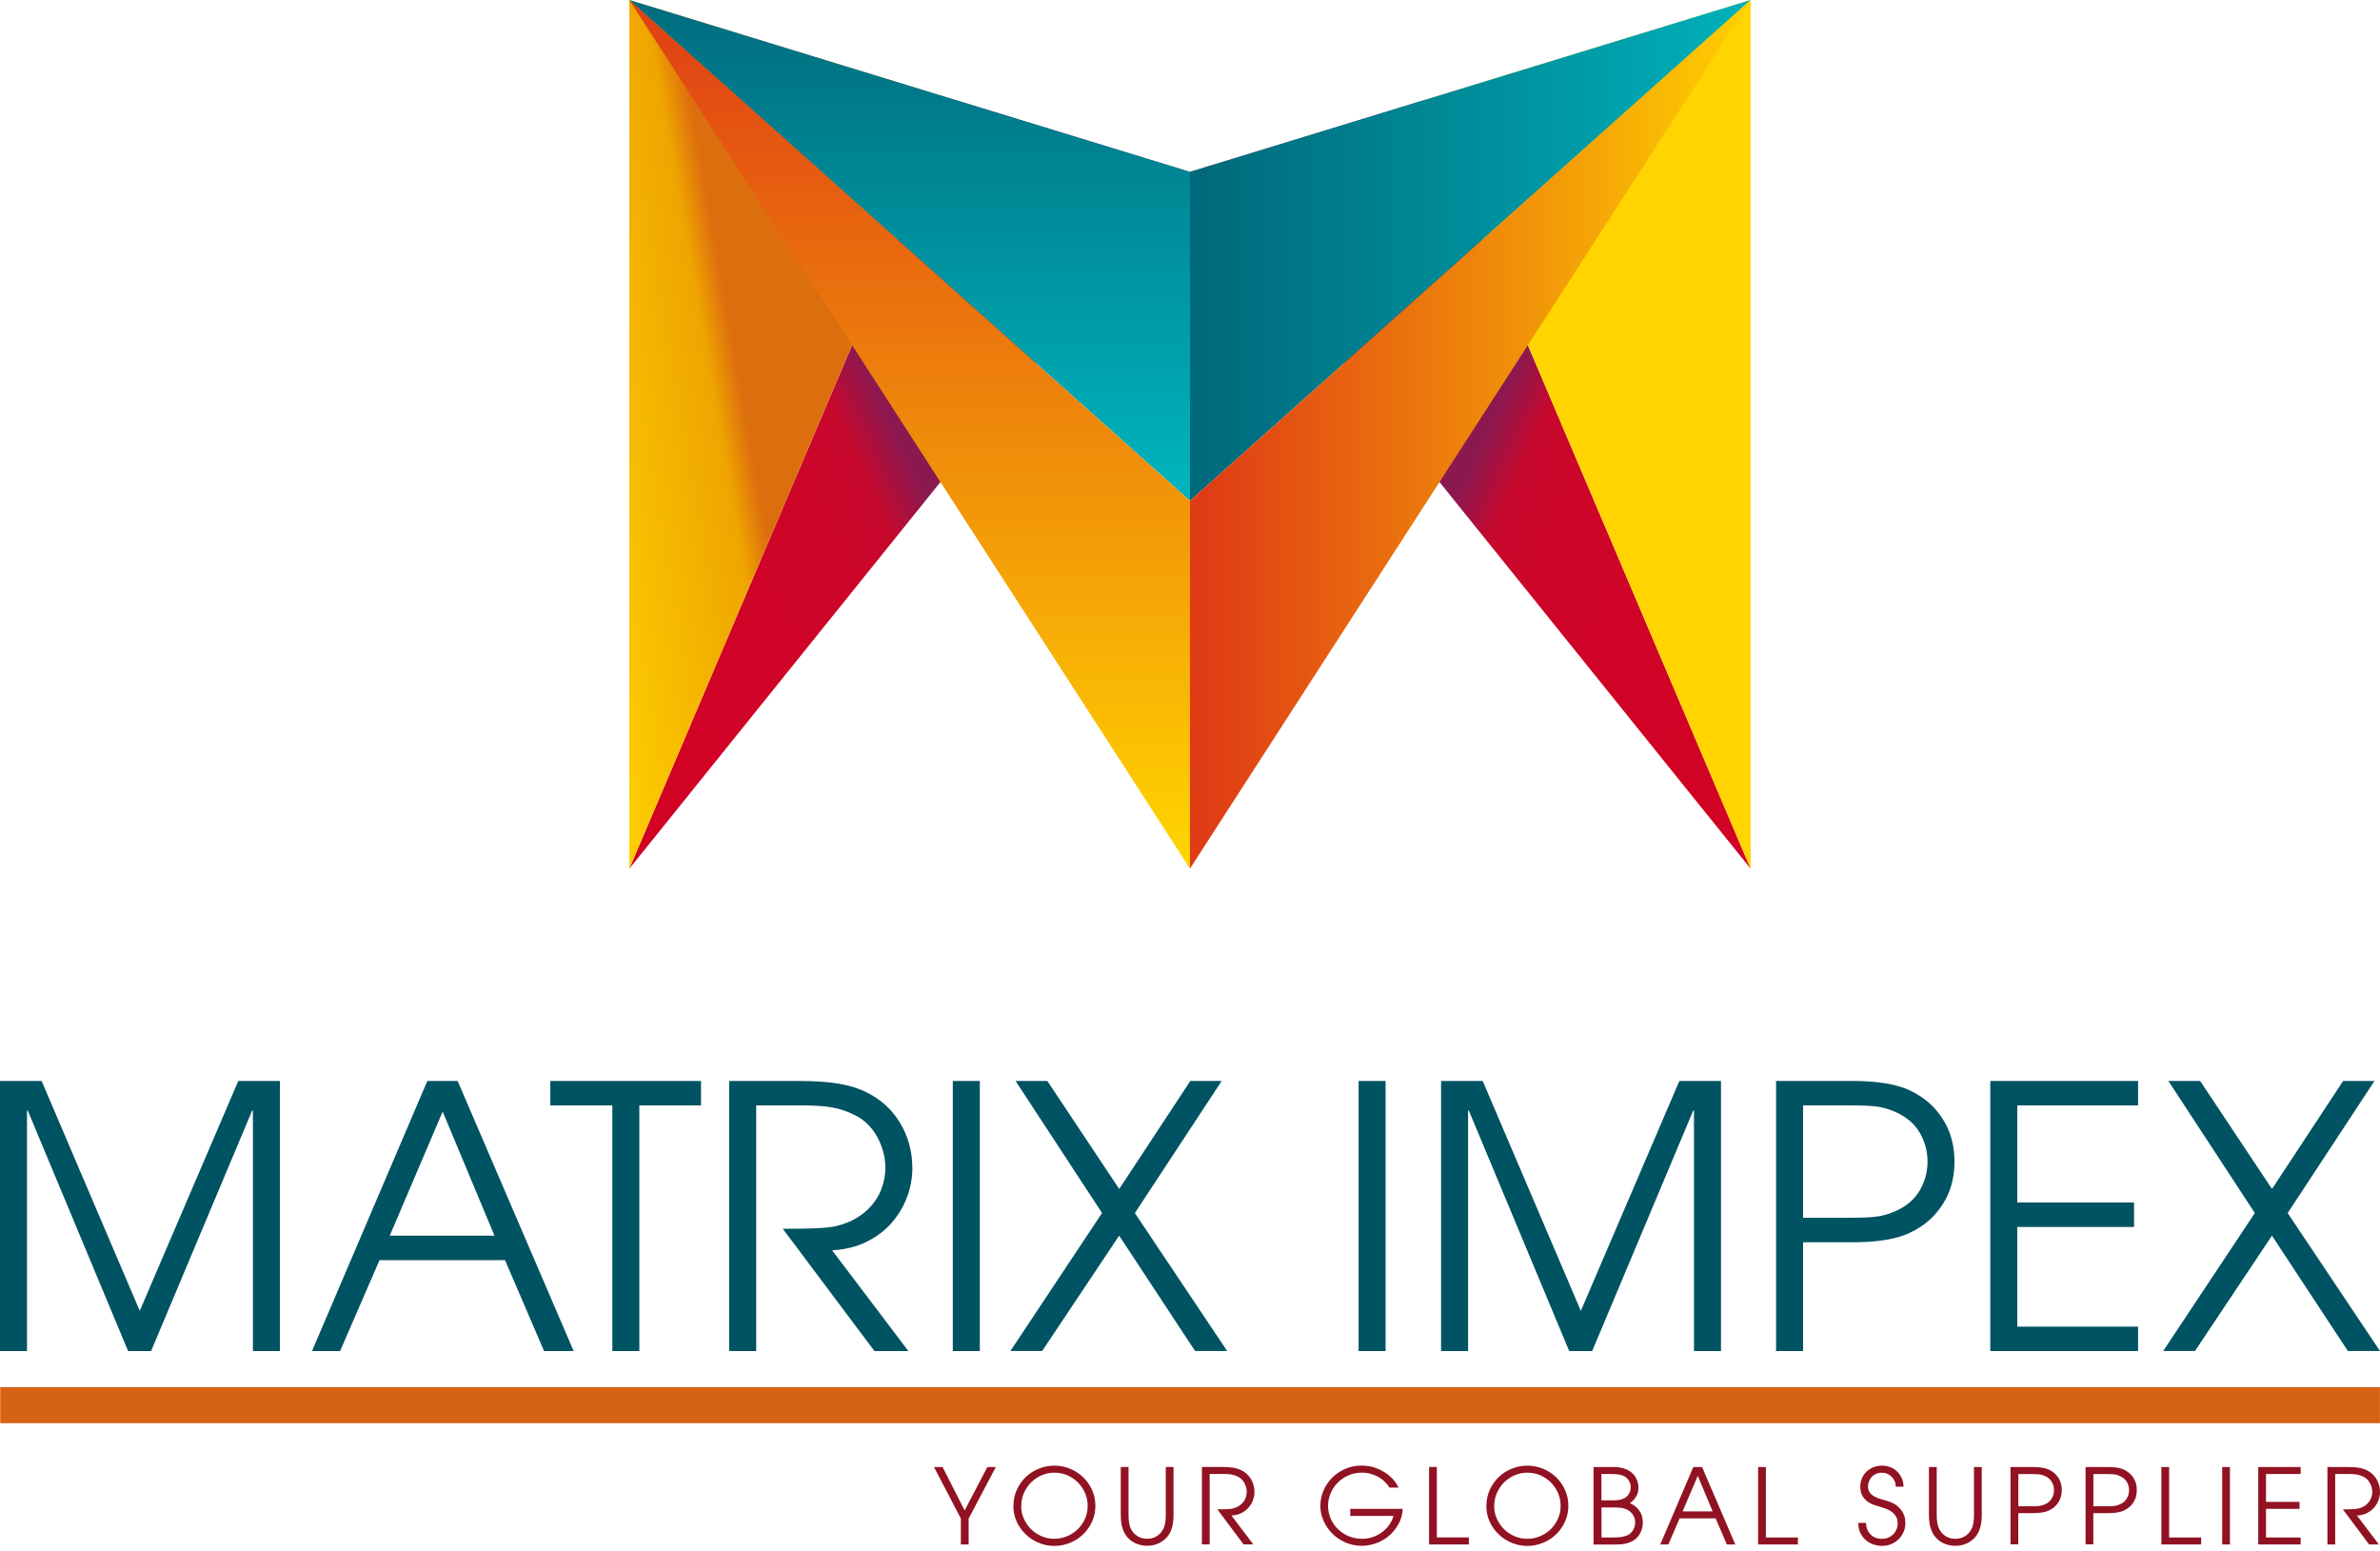 <svg width="132" height="86" viewBox="0 0 132 86" fill="none" xmlns="http://www.w3.org/2000/svg">
<path d="M53.037 5.562L34.904 48.173L65.999 9.534L53.037 5.562Z" fill="url(#paint0_linear_1_17)"/>
<path d="M53.037 5.562L34.904 0.002V48.17L53.037 5.559V5.562Z" fill="url(#paint1_linear_1_17)"/>
<path d="M34.904 0.002L65.999 27.773V9.532L34.904 0V0.002Z" fill="url(#paint2_linear_1_17)"/>
<path d="M34.904 0.002L65.999 48.17V27.773L34.904 0.002Z" fill="url(#paint3_linear_1_17)"/>
<path d="M78.96 5.562L97.093 48.173L65.998 9.534L78.96 5.562Z" fill="url(#paint4_linear_1_17)"/>
<path d="M78.961 5.562L97.093 0.002V48.17L78.961 5.559V5.562Z" fill="url(#paint5_linear_1_17)"/>
<path d="M97.093 0.002L65.998 27.773V9.532L97.093 0V0.002Z" fill="url(#paint6_linear_1_17)"/>
<path d="M97.093 0.002L65.998 48.17V27.773L97.093 0.002Z" fill="url(#paint7_linear_1_17)"/>
<path fill-rule="evenodd" clip-rule="evenodd" d="M0 59.944H2.308L7.751 72.694L13.216 59.944H15.524V74.922H14.027V61.585H13.986L8.38 74.922H7.105L1.539 61.585H1.498V74.922H0V59.944ZM21.616 68.525H27.425L24.551 61.645L21.616 68.525ZM23.702 59.944H25.381L31.816 74.922H30.175L28.01 69.883H21.048L18.863 74.922H17.305L23.702 59.944ZM33.962 61.302H30.521V59.944H38.88V61.302H35.459V74.922H33.962V61.302ZM40.438 59.944H44.244C44.742 59.944 45.185 59.959 45.569 59.986C45.954 60.012 46.29 60.053 46.581 60.106C46.871 60.16 47.123 60.22 47.34 60.288C47.556 60.356 47.752 60.431 47.928 60.51C48.777 60.902 49.435 61.478 49.902 62.24C50.367 63.002 50.601 63.849 50.601 64.781C50.601 65.32 50.505 65.852 50.309 66.38C50.113 66.905 49.83 67.381 49.459 67.807C49.089 68.233 48.627 68.584 48.073 68.859C47.519 69.135 46.878 69.295 46.15 69.336L50.379 74.922H48.497L43.416 68.143C43.888 68.143 44.29 68.141 44.621 68.134C44.952 68.126 45.238 68.117 45.482 68.102C45.724 68.088 45.937 68.068 46.121 68.042C46.302 68.015 46.474 67.974 46.636 67.921C47.04 67.8 47.398 67.63 47.708 67.415C48.018 67.2 48.279 66.951 48.487 66.665C48.695 66.382 48.852 66.075 48.952 65.743C49.053 65.412 49.104 65.078 49.104 64.742C49.104 64.444 49.063 64.151 48.983 63.861C48.903 63.571 48.792 63.297 48.649 63.041C48.506 62.785 48.335 62.555 48.134 62.354C47.933 62.153 47.708 61.989 47.466 61.868C47.021 61.638 46.583 61.485 46.15 61.413C45.717 61.34 45.185 61.302 44.551 61.302H41.941V74.922H40.443V59.944H40.438ZM52.844 59.944H54.342V74.922H52.844V59.944ZM61.123 67.27L56.325 59.944H58.087L62.074 65.934L66.019 59.944H67.759L62.942 67.27L68.061 74.92H66.281L62.071 68.523L57.801 74.92H56.04L61.12 67.27H61.123ZM75.351 59.944H76.848V74.922H75.351V59.944ZM79.925 59.944H82.233L87.677 72.694L93.142 59.944H95.45V74.922H93.952V61.585H93.911L88.306 74.922H87.031L81.464 61.585H81.423V74.922H79.925V59.944ZM100.003 67.534H102.168C102.572 67.534 102.913 67.531 103.189 67.524C103.465 67.517 103.714 67.505 103.939 67.483C104.162 67.463 104.367 67.425 104.556 67.371C104.745 67.318 104.948 67.243 105.163 67.149C105.756 66.878 106.196 66.498 106.479 66.005C106.762 65.511 106.905 64.984 106.905 64.415C106.905 63.847 106.762 63.319 106.479 62.826C106.196 62.332 105.758 61.952 105.163 61.681C104.948 61.587 104.745 61.512 104.556 61.459C104.367 61.406 104.162 61.367 103.939 61.347C103.716 61.328 103.467 61.314 103.189 61.306C102.913 61.299 102.572 61.297 102.168 61.297H100.003V67.531V67.534ZM98.505 59.944H102.674C103.187 59.944 103.639 59.964 104.029 60.005C104.421 60.046 104.766 60.102 105.071 60.177C105.376 60.252 105.645 60.341 105.882 60.45C106.119 60.559 106.337 60.68 106.54 60.815C107.106 61.193 107.558 61.689 107.895 62.303C108.231 62.918 108.4 63.622 108.4 64.418C108.4 65.213 108.231 65.918 107.895 66.532C107.558 67.147 107.106 67.642 106.54 68.02C106.337 68.155 106.119 68.276 105.882 68.385C105.645 68.494 105.376 68.584 105.071 68.659C104.769 68.734 104.421 68.789 104.029 68.83C103.637 68.871 103.184 68.891 102.674 68.891H100.003V74.922H98.505V59.944ZM110.386 59.944H118.583V61.302H111.884V66.684H118.36V68.042H111.884V73.567H118.583V74.922H110.386V59.944ZM125.059 67.27L120.262 59.944H122.023L126.01 65.934L129.956 59.944H131.695L126.879 67.27L131.998 74.92H130.217L126.008 68.523L121.738 74.92H119.976L125.057 67.27H125.059Z" fill="#005362"/>
<path fill-rule="evenodd" clip-rule="evenodd" d="M53.294 84.215L51.801 81.353H52.277L53.502 83.762L54.762 81.353H55.231L53.722 84.215V85.649H53.291V84.215H53.294ZM56.637 83.523C56.637 83.767 56.685 83.999 56.785 84.22C56.884 84.44 57.017 84.633 57.181 84.798C57.348 84.962 57.542 85.093 57.764 85.19C57.987 85.287 58.224 85.335 58.475 85.335C58.727 85.335 58.959 85.287 59.184 85.192C59.409 85.098 59.605 84.967 59.775 84.803C59.944 84.638 60.077 84.445 60.176 84.222C60.276 83.999 60.324 83.76 60.324 83.506C60.324 83.252 60.276 83.017 60.179 82.795C60.082 82.572 59.949 82.376 59.782 82.209C59.613 82.04 59.419 81.909 59.197 81.812C58.974 81.716 58.734 81.667 58.48 81.667C58.226 81.667 58.004 81.713 57.784 81.808C57.563 81.9 57.367 82.03 57.198 82.197C57.029 82.364 56.893 82.56 56.792 82.787C56.69 83.015 56.642 83.262 56.642 83.528L56.637 83.523ZM56.206 83.523C56.206 83.187 56.272 82.879 56.4 82.604C56.53 82.328 56.7 82.091 56.91 81.892C57.121 81.694 57.363 81.544 57.636 81.438C57.909 81.331 58.188 81.278 58.475 81.278C58.778 81.278 59.066 81.334 59.342 81.447C59.617 81.558 59.859 81.716 60.067 81.914C60.276 82.112 60.442 82.35 60.566 82.621C60.689 82.891 60.752 83.187 60.752 83.504C60.752 83.82 60.689 84.116 60.566 84.387C60.442 84.657 60.276 84.892 60.067 85.093C59.859 85.291 59.617 85.449 59.342 85.56C59.066 85.671 58.778 85.729 58.475 85.729C58.173 85.729 57.88 85.671 57.605 85.555C57.329 85.439 57.089 85.282 56.881 85.081C56.673 84.882 56.509 84.648 56.388 84.382C56.267 84.116 56.204 83.83 56.204 83.528L56.206 83.523ZM62.591 81.35V84.026C62.591 84.186 62.603 84.331 62.625 84.466C62.649 84.602 62.685 84.713 62.736 84.803C62.801 84.924 62.876 85.018 62.956 85.088C63.038 85.158 63.118 85.212 63.2 85.248C63.283 85.284 63.36 85.308 63.435 85.318C63.51 85.328 63.573 85.332 63.624 85.332C63.675 85.332 63.737 85.328 63.812 85.318C63.888 85.308 63.967 85.284 64.047 85.248C64.129 85.212 64.209 85.158 64.291 85.088C64.374 85.018 64.446 84.924 64.512 84.803C64.562 84.713 64.599 84.602 64.623 84.466C64.647 84.331 64.657 84.183 64.657 84.026V81.35H65.087V84.026C65.087 84.387 65.034 84.684 64.925 84.921C64.853 85.083 64.761 85.216 64.652 85.318C64.543 85.42 64.429 85.502 64.313 85.562C64.195 85.623 64.076 85.664 63.955 85.688C63.834 85.712 63.725 85.722 63.624 85.722C63.522 85.722 63.413 85.71 63.292 85.688C63.171 85.664 63.053 85.623 62.932 85.562C62.811 85.502 62.7 85.422 62.593 85.318C62.487 85.216 62.397 85.083 62.322 84.921C62.213 84.684 62.16 84.387 62.16 84.026V81.35H62.591ZM66.66 81.35H67.751C67.894 81.35 68.022 81.355 68.131 81.362C68.242 81.37 68.339 81.382 68.421 81.396C68.503 81.411 68.576 81.43 68.639 81.45C68.702 81.469 68.757 81.491 68.808 81.513C69.053 81.624 69.241 81.791 69.374 82.008C69.507 82.226 69.575 82.471 69.575 82.737C69.575 82.891 69.546 83.044 69.49 83.196C69.435 83.346 69.353 83.484 69.246 83.605C69.14 83.726 69.007 83.828 68.849 83.908C68.69 83.987 68.506 84.033 68.298 84.043L69.512 85.645H68.973L67.516 83.7C67.652 83.7 67.768 83.7 67.862 83.697C67.957 83.697 68.039 83.692 68.109 83.687C68.179 83.683 68.24 83.678 68.293 83.671C68.346 83.663 68.395 83.651 68.441 83.637C68.557 83.603 68.658 83.554 68.748 83.491C68.837 83.428 68.912 83.358 68.97 83.276C69.031 83.194 69.074 83.107 69.103 83.012C69.132 82.918 69.147 82.821 69.147 82.725C69.147 82.64 69.135 82.555 69.113 82.473C69.089 82.391 69.057 82.311 69.016 82.238C68.975 82.166 68.927 82.098 68.869 82.04C68.811 81.982 68.748 81.936 68.678 81.9C68.549 81.834 68.424 81.791 68.3 81.769C68.177 81.747 68.024 81.737 67.841 81.737H67.091V85.645H66.66V81.348V81.35ZM77.803 83.673C77.779 83.995 77.697 84.28 77.556 84.532C77.416 84.783 77.239 84.999 77.029 85.175C76.818 85.354 76.581 85.49 76.32 85.582C76.059 85.674 75.797 85.722 75.534 85.722C75.212 85.722 74.912 85.662 74.631 85.543C74.351 85.422 74.106 85.26 73.901 85.054C73.693 84.849 73.531 84.614 73.41 84.345C73.289 84.079 73.231 83.796 73.231 83.499C73.231 83.221 73.286 82.947 73.395 82.681C73.507 82.415 73.661 82.178 73.862 81.97C74.063 81.762 74.305 81.595 74.588 81.466C74.871 81.338 75.183 81.275 75.529 81.275C75.812 81.275 76.069 81.319 76.301 81.406C76.533 81.493 76.736 81.6 76.908 81.723C77.08 81.846 77.222 81.979 77.331 82.12C77.443 82.26 77.518 82.386 77.561 82.495H77.063C77 82.391 76.92 82.287 76.821 82.188C76.722 82.086 76.608 81.999 76.475 81.921C76.344 81.844 76.199 81.781 76.039 81.735C75.88 81.689 75.713 81.665 75.534 81.665C75.263 81.665 75.011 81.716 74.781 81.82C74.552 81.921 74.353 82.059 74.186 82.229C74.019 82.398 73.891 82.594 73.797 82.814C73.705 83.034 73.656 83.264 73.656 83.506C73.656 83.748 73.702 83.975 73.797 84.198C73.889 84.418 74.019 84.614 74.189 84.781C74.358 84.95 74.556 85.083 74.789 85.185C75.021 85.287 75.275 85.335 75.548 85.335C75.776 85.335 75.989 85.296 76.185 85.221C76.381 85.146 76.552 85.047 76.705 84.926C76.855 84.805 76.981 84.667 77.08 84.517C77.179 84.367 77.247 84.215 77.285 84.065H74.888V83.675H77.803V83.673ZM79.26 81.35H79.69V85.257H81.466V85.647H79.26V81.35ZM82.869 83.523C82.869 83.767 82.917 83.999 83.017 84.22C83.116 84.44 83.249 84.633 83.413 84.798C83.58 84.962 83.774 85.093 83.996 85.19C84.219 85.287 84.456 85.335 84.708 85.335C84.959 85.335 85.192 85.287 85.416 85.192C85.641 85.098 85.838 84.967 86.007 84.803C86.176 84.638 86.309 84.445 86.408 84.222C86.508 83.999 86.556 83.76 86.556 83.506C86.556 83.252 86.508 83.017 86.411 82.795C86.314 82.572 86.181 82.376 86.014 82.209C85.845 82.04 85.651 81.909 85.429 81.812C85.206 81.716 84.966 81.667 84.713 81.667C84.459 81.667 84.236 81.713 84.016 81.808C83.796 81.9 83.6 82.03 83.43 82.197C83.261 82.364 83.126 82.56 83.024 82.787C82.922 83.015 82.874 83.262 82.874 83.528L82.869 83.523ZM82.438 83.523C82.438 83.187 82.504 82.879 82.632 82.604C82.763 82.328 82.932 82.091 83.142 81.892C83.353 81.694 83.595 81.544 83.868 81.438C84.142 81.331 84.42 81.278 84.708 81.278C85.01 81.278 85.298 81.334 85.574 81.447C85.85 81.558 86.091 81.716 86.3 81.914C86.508 82.112 86.675 82.35 86.798 82.621C86.921 82.891 86.984 83.187 86.984 83.504C86.984 83.82 86.921 84.116 86.798 84.387C86.675 84.657 86.508 84.892 86.3 85.093C86.091 85.291 85.85 85.449 85.574 85.56C85.298 85.671 85.01 85.729 84.708 85.729C84.405 85.729 84.112 85.671 83.837 85.555C83.561 85.439 83.321 85.282 83.113 85.081C82.905 84.882 82.741 84.648 82.62 84.382C82.499 84.116 82.436 83.83 82.436 83.528L82.438 83.523ZM88.818 83.204H89.358C89.527 83.204 89.667 83.196 89.776 83.184C89.885 83.17 89.991 83.136 90.095 83.083C90.197 83.029 90.279 82.947 90.345 82.836C90.41 82.725 90.444 82.606 90.444 82.478C90.444 82.376 90.427 82.289 90.395 82.216C90.362 82.144 90.318 82.074 90.265 82.008C90.18 81.912 90.069 81.844 89.931 81.803C89.793 81.762 89.614 81.742 89.394 81.742H88.818V83.206V83.204ZM88.818 85.26H89.423C89.604 85.26 89.757 85.253 89.878 85.241C89.999 85.226 90.12 85.197 90.236 85.151C90.371 85.098 90.48 85.001 90.565 84.866C90.647 84.73 90.691 84.58 90.691 84.418C90.691 84.256 90.642 84.103 90.545 83.971C90.449 83.84 90.328 83.746 90.185 83.692C90.134 83.673 90.083 83.656 90.035 83.644C89.984 83.629 89.928 83.62 89.863 83.612C89.8 83.605 89.728 83.6 89.645 83.598C89.563 83.598 89.466 83.596 89.35 83.596H88.823V85.262L88.818 85.26ZM88.387 81.353H89.466C89.691 81.353 89.882 81.377 90.037 81.425C90.195 81.474 90.325 81.537 90.429 81.612C90.533 81.687 90.615 81.771 90.676 81.861C90.737 81.953 90.78 82.04 90.809 82.122C90.838 82.204 90.855 82.282 90.862 82.352C90.87 82.422 90.872 82.471 90.872 82.497C90.872 82.625 90.855 82.734 90.819 82.829C90.785 82.921 90.741 83.003 90.691 83.073C90.64 83.143 90.589 83.201 90.536 83.247C90.483 83.293 90.439 83.332 90.4 83.363C90.618 83.453 90.79 83.588 90.92 83.772C91.051 83.956 91.114 84.171 91.114 84.42C91.114 84.629 91.07 84.822 90.981 84.999C90.891 85.175 90.773 85.313 90.62 85.415C90.536 85.466 90.454 85.507 90.376 85.536C90.299 85.567 90.219 85.591 90.134 85.608C90.052 85.625 89.962 85.637 89.87 85.642C89.778 85.647 89.677 85.652 89.568 85.652H88.382V81.355L88.387 81.353ZM93.32 83.816H94.987L94.162 81.841L93.32 83.816ZM93.918 81.353H94.399L96.245 85.649H95.776L95.154 84.203H93.156L92.529 85.649H92.082L93.915 81.353H93.918ZM97.51 81.353H97.941V85.26H99.717V85.649H97.51V81.353ZM103.491 84.447C103.503 84.718 103.588 84.933 103.747 85.095C103.907 85.255 104.12 85.337 104.386 85.337C104.497 85.337 104.606 85.318 104.71 85.277C104.814 85.236 104.906 85.178 104.986 85.103C105.066 85.028 105.129 84.938 105.177 84.832C105.226 84.728 105.25 84.612 105.25 84.483C105.25 84.316 105.213 84.178 105.138 84.072C105.066 83.963 104.979 83.876 104.877 83.808C104.776 83.741 104.671 83.69 104.563 83.653C104.454 83.62 104.364 83.591 104.289 83.566C104.192 83.54 104.081 83.504 103.953 83.462C103.825 83.419 103.704 83.358 103.588 83.276C103.472 83.194 103.375 83.087 103.295 82.954C103.215 82.821 103.176 82.647 103.176 82.434C103.176 82.267 103.208 82.115 103.268 81.972C103.331 81.832 103.416 81.708 103.525 81.607C103.634 81.505 103.762 81.423 103.907 81.365C104.055 81.307 104.212 81.278 104.384 81.278C104.555 81.278 104.717 81.309 104.865 81.37C105.013 81.433 105.138 81.517 105.242 81.626C105.346 81.735 105.429 81.858 105.487 82.001C105.545 82.141 105.574 82.291 105.574 82.446H105.143C105.143 82.337 105.124 82.236 105.083 82.141C105.042 82.047 104.986 81.965 104.918 81.895C104.851 81.825 104.768 81.769 104.674 81.73C104.582 81.689 104.485 81.67 104.384 81.67C104.26 81.67 104.149 81.692 104.052 81.733C103.955 81.776 103.873 81.832 103.808 81.904C103.742 81.977 103.692 82.057 103.658 82.146C103.624 82.236 103.605 82.325 103.605 82.42C103.605 82.55 103.631 82.659 103.687 82.744C103.74 82.829 103.815 82.901 103.907 82.959C103.999 83.017 104.108 83.066 104.231 83.107C104.355 83.148 104.488 83.187 104.626 83.225C104.884 83.296 105.085 83.392 105.23 83.516C105.373 83.639 105.477 83.767 105.545 83.895C105.61 84.026 105.649 84.142 105.661 84.249C105.673 84.355 105.678 84.425 105.678 84.462V84.466C105.678 84.633 105.646 84.791 105.581 84.943C105.518 85.093 105.429 85.228 105.315 85.345C105.201 85.461 105.063 85.553 104.906 85.623C104.747 85.693 104.572 85.727 104.384 85.727C104.243 85.727 104.098 85.705 103.946 85.659C103.793 85.616 103.651 85.543 103.522 85.441C103.392 85.34 103.285 85.209 103.198 85.047C103.111 84.885 103.065 84.684 103.063 84.45H103.493L103.491 84.447ZM107.415 81.353V84.028C107.415 84.188 107.427 84.333 107.449 84.469C107.473 84.604 107.509 84.716 107.56 84.805C107.625 84.926 107.7 85.02 107.78 85.091C107.863 85.161 107.942 85.214 108.025 85.25C108.107 85.287 108.184 85.311 108.259 85.32C108.334 85.33 108.397 85.335 108.448 85.335C108.499 85.335 108.562 85.33 108.637 85.32C108.712 85.311 108.792 85.287 108.871 85.25C108.954 85.214 109.033 85.161 109.116 85.091C109.198 85.02 109.271 84.926 109.336 84.805C109.387 84.716 109.423 84.604 109.447 84.469C109.471 84.333 109.481 84.186 109.481 84.028V81.353H109.912V84.028C109.912 84.389 109.858 84.687 109.75 84.924C109.677 85.086 109.585 85.219 109.476 85.32C109.367 85.422 109.254 85.504 109.137 85.565C109.019 85.625 108.9 85.666 108.779 85.691C108.658 85.715 108.55 85.724 108.448 85.724C108.346 85.724 108.237 85.712 108.117 85.691C107.996 85.666 107.877 85.625 107.756 85.565C107.635 85.504 107.524 85.424 107.417 85.32C107.311 85.219 107.221 85.086 107.146 84.924C107.038 84.687 106.984 84.389 106.984 84.028V81.353H107.415ZM111.941 83.53H112.563C112.679 83.53 112.776 83.53 112.856 83.528C112.936 83.528 113.006 83.523 113.071 83.516C113.137 83.508 113.195 83.499 113.248 83.484C113.301 83.47 113.359 83.448 113.422 83.421C113.591 83.344 113.717 83.235 113.799 83.092C113.882 82.952 113.92 82.799 113.92 82.637C113.92 82.475 113.879 82.323 113.799 82.183C113.717 82.042 113.591 81.931 113.422 81.854C113.359 81.827 113.301 81.805 113.248 81.791C113.195 81.776 113.134 81.764 113.071 81.759C113.008 81.754 112.936 81.75 112.856 81.747C112.776 81.747 112.679 81.745 112.563 81.745H111.941V83.533V83.53ZM111.511 81.353H112.706C112.853 81.353 112.982 81.358 113.095 81.37C113.207 81.382 113.308 81.399 113.395 81.418C113.482 81.44 113.56 81.466 113.628 81.496C113.695 81.527 113.758 81.561 113.816 81.6C113.978 81.708 114.109 81.851 114.206 82.025C114.303 82.202 114.351 82.403 114.351 82.633C114.351 82.862 114.303 83.063 114.206 83.24C114.109 83.416 113.978 83.559 113.816 83.666C113.758 83.704 113.695 83.738 113.628 83.77C113.56 83.801 113.482 83.828 113.395 83.847C113.308 83.869 113.209 83.886 113.095 83.895C112.984 83.908 112.853 83.912 112.706 83.912H111.939V85.642H111.508V81.346L111.511 81.353ZM116.103 83.53H116.724C116.84 83.53 116.937 83.53 117.017 83.528C117.097 83.528 117.167 83.523 117.232 83.516C117.298 83.508 117.356 83.499 117.409 83.484C117.462 83.47 117.52 83.448 117.583 83.421C117.752 83.344 117.878 83.235 117.961 83.092C118.043 82.952 118.082 82.799 118.082 82.637C118.082 82.475 118.04 82.323 117.961 82.183C117.878 82.042 117.752 81.931 117.583 81.854C117.52 81.827 117.462 81.805 117.409 81.791C117.356 81.776 117.295 81.764 117.232 81.759C117.169 81.754 117.097 81.75 117.017 81.747C116.937 81.747 116.84 81.745 116.724 81.745H116.103V83.533V83.53ZM115.672 81.353H116.867C117.015 81.353 117.143 81.358 117.257 81.37C117.368 81.382 117.469 81.399 117.557 81.418C117.644 81.44 117.721 81.466 117.789 81.496C117.857 81.527 117.919 81.561 117.977 81.6C118.14 81.708 118.27 81.851 118.367 82.025C118.464 82.202 118.512 82.403 118.512 82.633C118.512 82.862 118.464 83.063 118.367 83.24C118.27 83.416 118.14 83.559 117.977 83.666C117.919 83.704 117.857 83.738 117.789 83.77C117.721 83.801 117.644 83.828 117.557 83.847C117.469 83.869 117.37 83.886 117.257 83.895C117.145 83.908 117.015 83.912 116.867 83.912H116.1V85.642H115.67V81.346L115.672 81.353ZM119.874 81.353H120.305V85.26H122.081V85.649H119.874V81.353ZM123.247 81.353H123.677V85.649H123.247V81.353ZM125.247 81.353H127.599V81.742H125.678V83.286H127.536V83.675H125.678V85.26H127.599V85.649H125.247V81.353ZM129.084 81.353H130.175C130.318 81.353 130.446 81.358 130.555 81.365C130.667 81.372 130.763 81.384 130.846 81.399C130.928 81.413 131 81.433 131.063 81.452C131.126 81.471 131.182 81.493 131.233 81.515C131.477 81.626 131.666 81.793 131.799 82.011C131.932 82.229 132 82.473 132 82.739C132 82.894 131.971 83.046 131.915 83.199C131.859 83.349 131.777 83.487 131.671 83.608C131.564 83.728 131.431 83.83 131.274 83.91C131.114 83.99 130.93 84.036 130.722 84.045L131.937 85.647H131.397L129.941 83.702C130.076 83.702 130.192 83.702 130.287 83.7C130.381 83.7 130.463 83.695 130.533 83.69C130.604 83.685 130.664 83.68 130.717 83.673C130.771 83.666 130.819 83.653 130.865 83.639C130.981 83.605 131.083 83.557 131.172 83.494C131.262 83.431 131.337 83.361 131.395 83.278C131.453 83.196 131.499 83.109 131.528 83.015C131.557 82.921 131.571 82.824 131.571 82.727C131.571 82.642 131.559 82.558 131.537 82.475C131.513 82.393 131.482 82.313 131.441 82.241C131.4 82.168 131.351 82.1 131.293 82.042C131.235 81.984 131.172 81.938 131.102 81.902C130.974 81.837 130.848 81.793 130.725 81.771C130.601 81.75 130.449 81.74 130.265 81.74H129.515V85.647H129.084V81.35V81.353Z" fill="#911222"/>
<path d="M0.012 77.922H131.997" stroke="#D56215" stroke-width="2"/>
<defs>
<linearGradient id="paint0_linear_1_17" x1="-2739.2" y1="-6049.3" x2="-2708.85" y2="-6063.14" gradientUnits="userSpaceOnUse">
<stop stop-color="#D20225"/>
<stop offset="0.34" stop-color="#CD0529"/>
<stop offset="0.45" stop-color="#C7082D"/>
<stop offset="0.53" stop-color="#8B1950"/>
<stop offset="1" stop-color="#8B1950"/>
</linearGradient>
<linearGradient id="paint1_linear_1_17" x1="-2038.41" y1="-11781.5" x2="-2019" y2="-11784.9" gradientUnits="userSpaceOnUse">
<stop stop-color="#FFD400"/>
<stop offset="0.52" stop-color="#EFA500"/>
<stop offset="0.6" stop-color="#DD6E0E"/>
<stop offset="1" stop-color="#DD6E0E"/>
</linearGradient>
<linearGradient id="paint2_linear_1_17" x1="50.466" y1="26.877" x2="50.466" y2="-0.894" gradientUnits="userSpaceOnUse">
<stop stop-color="#00B3BC"/>
<stop offset="1" stop-color="#006A7C"/>
</linearGradient>
<linearGradient id="paint3_linear_1_17" x1="50.466" y1="47.55" x2="50.466" y2="-0.617" gradientUnits="userSpaceOnUse">
<stop stop-color="#FFD400"/>
<stop offset="1" stop-color="#DF3B15"/>
</linearGradient>
<linearGradient id="paint4_linear_1_17" x1="2865.21" y1="-6035.88" x2="2834.86" y2="-6049.72" gradientUnits="userSpaceOnUse">
<stop stop-color="#D20225"/>
<stop offset="0.34" stop-color="#CD0529"/>
<stop offset="0.45" stop-color="#C7082D"/>
<stop offset="0.53" stop-color="#8B1950"/>
<stop offset="1" stop-color="#8B1950"/>
</linearGradient>
<linearGradient id="paint5_linear_1_17" x1="2688.65" y1="-12923" x2="2668.9" y2="-12927" gradientUnits="userSpaceOnUse">
<stop stop-color="#FFD400"/>
<stop offset="0.52" stop-color="#EFA500"/>
<stop offset="0.6" stop-color="#DD6E0E"/>
<stop offset="1" stop-color="#DD6E0E"/>
</linearGradient>
<linearGradient id="paint6_linear_1_17" x1="97.811" y1="13.625" x2="66.716" y2="13.625" gradientUnits="userSpaceOnUse">
<stop stop-color="#00B3BC"/>
<stop offset="1" stop-color="#006A7C"/>
</linearGradient>
<linearGradient id="paint7_linear_1_17" x1="97.811" y1="24.098" x2="66.716" y2="24.098" gradientUnits="userSpaceOnUse">
<stop stop-color="#FFD400"/>
<stop offset="1" stop-color="#DF3B15"/>
</linearGradient>
</defs>
</svg>
